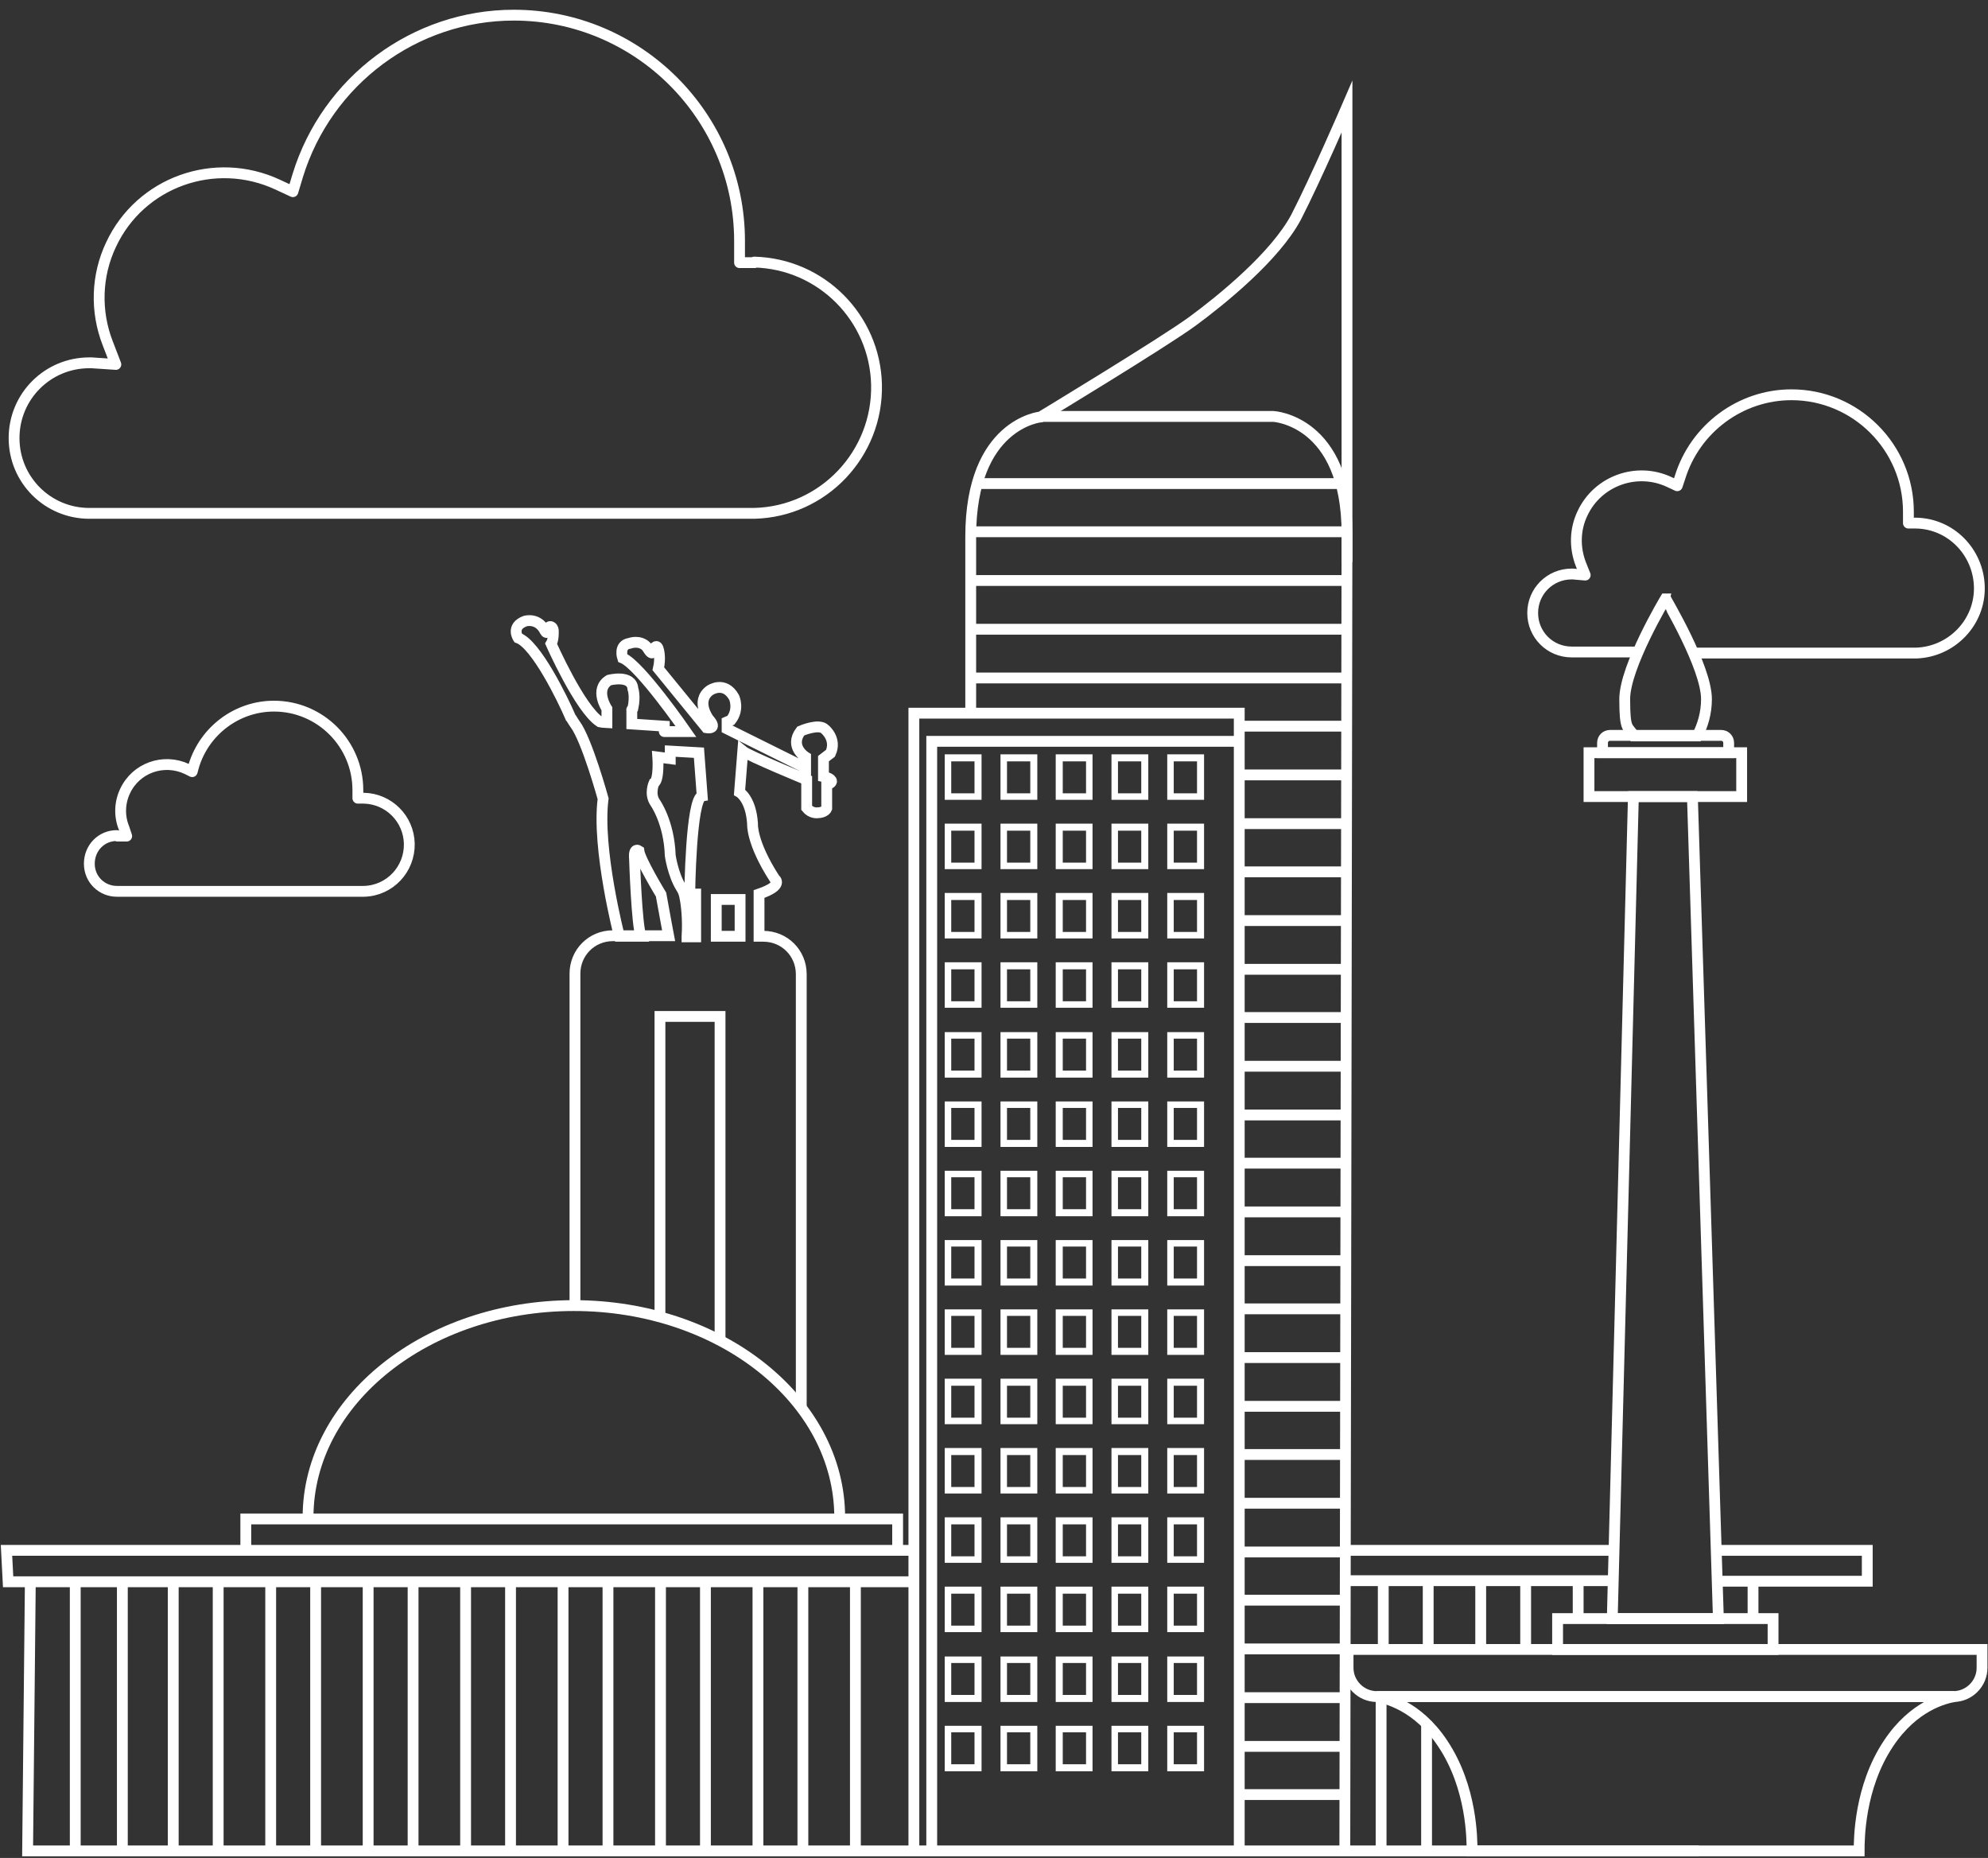 <?xml version="1.0" encoding="UTF-8"?>
<svg xmlns="http://www.w3.org/2000/svg" version="1.1" viewBox="0 0 367.2 343.1">
  <rect x="0" y="0" width="367.2" height="343.1" fill="#333333" stroke="none"/>
  <defs>
    <style>
      .cls-1 {
        stroke-linecap: round;
        stroke-linejoin: round;
      }

      .cls-1, .cls-2 {
        fill: none;
        stroke: #fff;
        stroke-width: 2px;
      }

      .cls-3 {
        fill: #fff;
      }

      .cls-2 {
        stroke-miterlimit: 10;
      }
    </style>
  </defs>
  <!-- Generator: Adobe Illustrator 28.7.1, SVG Export Plug-In . SVG Version: 1.2.0 Build 142)  -->
  <g>
    <g id="Jakarta">
      <g>
        <path class="cls-1" d="M67.1,147.4h-1v-1.5c0-8.5-6.9-15.5-15.5-15.5-6.8,0-12.8,4.5-14.8,11l-.3,1.1-1-.5c-4.3-2-9.4-.2-11.4,4.1-1,2.1-1.1,4.6-.2,6.8l.5,1.5h-1.7c0-.1-.1-.1-.1-.1-2.9,0-5.1,2.3-5.1,5.2s2.3,5.1,5.1,5.1h45.6c4.8-.1,8.5-4.1,8.4-8.8-.1-4.6-3.8-8.3-8.4-8.4h0s0,0,0,0Z"/>
        <path class="cls-1" d="M139.4,48.5h-2.8v-4c0-23-18.7-41.7-41.7-41.7-18.3,0-34.5,12.1-39.9,29.6l-.9,3-2.8-1.3c-11.6-5.4-25.4-.5-30.8,11.1-2.7,5.7-2.9,12.3-.6,18.2l1.5,3.9-4.5-.3h-.4c-7.7,0-13.9,6.2-13.9,13.9s6.2,13.9,13.9,13.9h122.8c12.8-.3,22.9-11,22.6-23.8-.3-12.3-10.2-22.3-22.6-22.6h.2q0,0,0,0Z"/>
        <path class="cls-1" d="M302.5,120.4h-12.2c-4,0-7.2-3.2-7.2-7.2s3.2-7.2,7.2-7.2h.2l2.3.2-.8-2c-1.2-3.1-1.1-6.5.3-9.4,2.8-6,10-8.6,16-5.8l1.5.7.5-1.5c2.8-9.1,11.2-15.3,20.6-15.3,11.9,0,21.6,9.7,21.6,21.6v2.1h1.5-.1c6.4.1,11.5,5.3,11.7,11.7.2,6.6-5.1,12.1-11.7,12.3h-40.9"/>
      </g>
      <g>
        <path class="cls-2" d="M307.6,110.6s-7.5,12.5-7.5,18.5.6,4.9,1.7,6.8h11.7c1-1.9,1.7-4.2,1.7-6.8,0-5.9-7.5-18.4-7.5-18.5Z"/>
        <path class="cls-2" d="M317.9,135.8h-20.5c-.8,0-1.4.6-1.4,1.4v1.8h23.3v-1.8c0-.8-.6-1.4-1.4-1.4h0Z"/>
        <polygon class="cls-2" points="319.2 139 310.5 139 310 139 305.1 139 304.7 139 295.9 139 293.5 139 293.5 147.1 301.7 147.1 312.6 147.1 321.7 147.1 321.7 139 319.2 139"/>
        <polygon class="cls-2" points="312.6 147.1 301.7 147.1 297.8 298.9 317.4 298.9 312.6 147.1"/>
        <polygon class="cls-2" points="317.4 298.9 297.8 298.9 287.7 298.9 287.7 304.6 327.5 304.6 327.5 298.9 317.4 298.9"/>
        <path class="cls-2" d="M327.5,304.6h-78.5v3.4c0,2.9,2.4,5.3,5.3,5.3h106.5c2.9,0,5.3-2.4,5.3-5.3v-3.4h-38.7Z"/>
        <path class="cls-2" d="M254.3,313.3h0c1.6.3,7.5,1.6,12.2,8.7,5.4,8.1,5.4,17.7,5.4,19.8h71.5c0-2,0-11.7,5.4-19.8,4.7-7.1,10.5-8.4,12.2-8.7h-106.6Z"/>
      </g>
      <g>
        <polyline class="cls-2" points="172.1 342.2 172.1 136.9 228.9 136.9"/>
        <polyline class="cls-2" points="168.8 341.1 168.8 131.7 179.5 131.7 228.9 131.7 228.9 341.1"/>
        <path class="cls-2" d="M192.1,76.9h43.1s13.6.7,13.6,21.6l-.4,242.6"/>
        <path class="cls-2" d="M248.8,103.8V19.7s-5.7,13.2-9.4,20.4c-3.9,7.3-13.8,15.3-19.1,19.2s-28.1,17.7-28.1,17.7c0,0-12.9,1.2-12.9,22.1v32.4"/>
        <g>
          <g>
            <path class="cls-3" d="M180,140.6v5.9h-4.3v-5.9h4.3M181.3,139.3h-6.8v8.4h6.8v-8.4h0Z"/>
            <path class="cls-3" d="M190.3,140.6v5.9h-4.3v-5.9h4.3M191.6,139.3h-6.8v8.4h6.8v-8.4h0Z"/>
            <path class="cls-3" d="M200.6,140.6v5.9h-4.3v-5.9h4.3M201.8,139.3h-6.8v8.4h6.8v-8.4h0Z"/>
            <path class="cls-3" d="M210.8,140.6v5.9h-4.3v-5.9h4.3M212.1,139.3h-6.8v8.4h6.8v-8.4h0Z"/>
            <path class="cls-3" d="M221.1,140.6v5.9h-4.3v-5.9h4.3M222.4,139.3h-6.8v8.4h6.8v-8.4h0Z"/>
          </g>
          <g>
            <path class="cls-3" d="M180,153.4v5.9h-4.3v-5.9h4.3M181.3,152.1h-6.8v8.4h6.8v-8.4h0Z"/>
            <path class="cls-3" d="M190.3,153.4v5.9h-4.3v-5.9h4.3M191.6,152.1h-6.8v8.4h6.8v-8.4h0Z"/>
            <path class="cls-3" d="M200.6,153.4v5.9h-4.3v-5.9h4.3M201.8,152.1h-6.8v8.4h6.8v-8.4h0Z"/>
            <path class="cls-3" d="M210.8,153.4v5.9h-4.3v-5.9h4.3M212.1,152.1h-6.8v8.4h6.8v-8.4h0Z"/>
            <path class="cls-3" d="M221.1,153.4v5.9h-4.3v-5.9h4.3M222.4,152.1h-6.8v8.4h6.8v-8.4h0Z"/>
          </g>
          <g>
            <path class="cls-3" d="M180,166.2v5.9h-4.3v-5.9h4.3M181.3,164.9h-6.8v8.4h6.8v-8.4h0Z"/>
            <path class="cls-3" d="M190.3,166.2v5.9h-4.3v-5.9h4.3M191.6,164.9h-6.8v8.4h6.8v-8.4h0Z"/>
            <path class="cls-3" d="M200.6,166.2v5.9h-4.3v-5.9h4.3M201.8,164.9h-6.8v8.4h6.8v-8.4h0Z"/>
            <path class="cls-3" d="M210.8,166.2v5.9h-4.3v-5.9h4.3M212.1,164.9h-6.8v8.4h6.8v-8.4h0Z"/>
            <path class="cls-3" d="M221.1,166.2v5.9h-4.3v-5.9h4.3M222.4,164.9h-6.8v8.4h6.8v-8.4h0Z"/>
          </g>
          <g>
            <path class="cls-3" d="M180,179v5.9h-4.3v-5.9h4.3M181.3,177.7h-6.8v8.4h6.8v-8.4h0Z"/>
            <path class="cls-3" d="M190.3,179v5.9h-4.3v-5.9h4.3M191.6,177.7h-6.8v8.4h6.8v-8.4h0Z"/>
            <path class="cls-3" d="M200.6,179v5.9h-4.3v-5.9h4.3M201.8,177.7h-6.8v8.4h6.8v-8.4h0Z"/>
            <path class="cls-3" d="M210.8,179v5.9h-4.3v-5.9h4.3M212.1,177.7h-6.8v8.4h6.8v-8.4h0Z"/>
            <path class="cls-3" d="M221.1,179v5.9h-4.3v-5.9h4.3M222.4,177.7h-6.8v8.4h6.8v-8.4h0Z"/>
          </g>
          <g>
            <path class="cls-3" d="M180,191.8v5.9h-4.3v-5.9h4.3M181.3,190.6h-6.8v8.4h6.8v-8.4h0Z"/>
            <path class="cls-3" d="M190.3,191.8v5.9h-4.3v-5.9h4.3M191.6,190.6h-6.8v8.4h6.8v-8.4h0Z"/>
            <path class="cls-3" d="M200.6,191.8v5.9h-4.3v-5.9h4.3M201.8,190.6h-6.8v8.4h6.8v-8.4h0Z"/>
            <path class="cls-3" d="M210.8,191.8v5.9h-4.3v-5.9h4.3M212.1,190.6h-6.8v8.4h6.8v-8.4h0Z"/>
            <path class="cls-3" d="M221.1,191.8v5.9h-4.3v-5.9h4.3M222.4,190.6h-6.8v8.4h6.8v-8.4h0Z"/>
          </g>
          <g>
            <path class="cls-3" d="M180,204.6v5.9h-4.3v-5.9h4.3M181.3,203.4h-6.8v8.4h6.8v-8.4h0Z"/>
            <path class="cls-3" d="M190.3,204.6v5.9h-4.3v-5.9h4.3M191.6,203.4h-6.8v8.4h6.8v-8.4h0Z"/>
            <path class="cls-3" d="M200.6,204.6v5.9h-4.3v-5.9h4.3M201.8,203.4h-6.8v8.4h6.8v-8.4h0Z"/>
            <path class="cls-3" d="M210.8,204.6v5.9h-4.3v-5.9h4.3M212.1,203.4h-6.8v8.4h6.8v-8.4h0Z"/>
            <path class="cls-3" d="M221.1,204.6v5.9h-4.3v-5.9h4.3M222.4,203.4h-6.8v8.4h6.8v-8.4h0Z"/>
          </g>
          <g>
            <path class="cls-3" d="M180,217.4v5.9h-4.3v-5.9h4.3M181.3,216.2h-6.8v8.4h6.8v-8.4h0Z"/>
            <path class="cls-3" d="M190.3,217.4v5.9h-4.3v-5.9h4.3M191.6,216.2h-6.8v8.4h6.8v-8.4h0Z"/>
            <path class="cls-3" d="M200.6,217.4v5.9h-4.3v-5.9h4.3M201.8,216.2h-6.8v8.4h6.8v-8.4h0Z"/>
            <path class="cls-3" d="M210.8,217.4v5.9h-4.3v-5.9h4.3M212.1,216.2h-6.8v8.4h6.8v-8.4h0Z"/>
            <path class="cls-3" d="M221.1,217.4v5.9h-4.3v-5.9h4.3M222.4,216.2h-6.8v8.4h6.8v-8.4h0Z"/>
          </g>
          <g>
            <path class="cls-3" d="M180,230.2v5.9h-4.3v-5.9h4.3M181.3,229h-6.8v8.4h6.8v-8.4h0Z"/>
            <path class="cls-3" d="M190.3,230.2v5.9h-4.3v-5.9h4.3M191.6,229h-6.8v8.4h6.8v-8.4h0Z"/>
            <path class="cls-3" d="M200.6,230.2v5.9h-4.3v-5.9h4.3M201.8,229h-6.8v8.4h6.8v-8.4h0Z"/>
            <path class="cls-3" d="M210.8,230.2v5.9h-4.3v-5.9h4.3M212.1,229h-6.8v8.4h6.8v-8.4h0Z"/>
            <path class="cls-3" d="M221.1,230.2v5.9h-4.3v-5.9h4.3M222.4,229h-6.8v8.4h6.8v-8.4h0Z"/>
          </g>
          <g>
            <path class="cls-3" d="M180,243v5.9h-4.3v-5.9h4.3M181.3,241.8h-6.8v8.4h6.8v-8.4h0Z"/>
            <path class="cls-3" d="M190.3,243v5.9h-4.3v-5.9h4.3M191.6,241.8h-6.8v8.4h6.8v-8.4h0Z"/>
            <path class="cls-3" d="M200.6,243v5.9h-4.3v-5.9h4.3M201.8,241.8h-6.8v8.4h6.8v-8.4h0Z"/>
            <path class="cls-3" d="M210.8,243v5.9h-4.3v-5.9h4.3M212.1,241.8h-6.8v8.4h6.8v-8.4h0Z"/>
            <path class="cls-3" d="M221.1,243v5.9h-4.3v-5.9h4.3M222.4,241.8h-6.8v8.4h6.8v-8.4h0Z"/>
          </g>
          <g>
            <path class="cls-3" d="M180,255.9v5.9h-4.3v-5.9h4.3M181.3,254.6h-6.8v8.4h6.8v-8.4h0Z"/>
            <path class="cls-3" d="M190.3,255.9v5.9h-4.3v-5.9h4.3M191.6,254.6h-6.8v8.4h6.8v-8.4h0Z"/>
            <path class="cls-3" d="M200.6,255.9v5.9h-4.3v-5.9h4.3M201.8,254.6h-6.8v8.4h6.8v-8.4h0Z"/>
            <path class="cls-3" d="M210.8,255.9v5.9h-4.3v-5.9h4.3M212.1,254.6h-6.8v8.4h6.8v-8.4h0Z"/>
            <path class="cls-3" d="M221.1,255.9v5.9h-4.3v-5.9h4.3M222.4,254.6h-6.8v8.4h6.8v-8.4h0Z"/>
          </g>
          <g>
            <path class="cls-3" d="M180,268.7v5.9h-4.3v-5.9h4.3M181.3,267.4h-6.8v8.4h6.8v-8.4h0Z"/>
            <path class="cls-3" d="M190.3,268.7v5.9h-4.3v-5.9h4.3M191.6,267.4h-6.8v8.4h6.8v-8.4h0Z"/>
            <path class="cls-3" d="M200.6,268.7v5.9h-4.3v-5.9h4.3M201.8,267.4h-6.8v8.4h6.8v-8.4h0Z"/>
            <path class="cls-3" d="M210.8,268.7v5.9h-4.3v-5.9h4.3M212.1,267.4h-6.8v8.4h6.8v-8.4h0Z"/>
            <path class="cls-3" d="M221.1,268.7v5.9h-4.3v-5.9h4.3M222.4,267.4h-6.8v8.4h6.8v-8.4h0Z"/>
          </g>
          <g>
            <path class="cls-3" d="M180,281.5v5.9h-4.3v-5.9h4.3M181.3,280.2h-6.8v8.4h6.8v-8.4h0Z"/>
            <path class="cls-3" d="M190.3,281.5v5.9h-4.3v-5.9h4.3M191.6,280.2h-6.8v8.4h6.8v-8.4h0Z"/>
            <path class="cls-3" d="M200.6,281.5v5.9h-4.3v-5.9h4.3M201.8,280.2h-6.8v8.4h6.8v-8.4h0Z"/>
            <path class="cls-3" d="M210.8,281.5v5.9h-4.3v-5.9h4.3M212.1,280.2h-6.8v8.4h6.8v-8.4h0Z"/>
            <path class="cls-3" d="M221.1,281.5v5.9h-4.3v-5.9h4.3M222.4,280.2h-6.8v8.4h6.8v-8.4h0Z"/>
          </g>
          <g>
            <path class="cls-3" d="M180,294.3v5.9h-4.3v-5.9h4.3M181.3,293h-6.8v8.4h6.8v-8.4h0Z"/>
            <path class="cls-3" d="M190.3,294.3v5.9h-4.3v-5.9h4.3M191.6,293h-6.8v8.4h6.8v-8.4h0Z"/>
            <path class="cls-3" d="M200.6,294.3v5.9h-4.3v-5.9h4.3M201.8,293h-6.8v8.4h6.8v-8.4h0Z"/>
            <path class="cls-3" d="M210.8,294.3v5.9h-4.3v-5.9h4.3M212.1,293h-6.8v8.4h6.8v-8.4h0Z"/>
            <path class="cls-3" d="M221.1,294.3v5.9h-4.3v-5.9h4.3M222.4,293h-6.8v8.4h6.8v-8.4h0Z"/>
          </g>
          <g>
            <path class="cls-3" d="M180,307.1v5.9h-4.3v-5.9h4.3M181.3,305.9h-6.8v8.4h6.8v-8.4h0Z"/>
            <path class="cls-3" d="M190.3,307.1v5.9h-4.3v-5.9h4.3M191.6,305.9h-6.8v8.4h6.8v-8.4h0Z"/>
            <path class="cls-3" d="M200.6,307.1v5.9h-4.3v-5.9h4.3M201.8,305.9h-6.8v8.4h6.8v-8.4h0Z"/>
            <path class="cls-3" d="M210.8,307.1v5.9h-4.3v-5.9h4.3M212.1,305.9h-6.8v8.4h6.8v-8.4h0Z"/>
            <path class="cls-3" d="M221.1,307.1v5.9h-4.3v-5.9h4.3M222.4,305.9h-6.8v8.4h6.8v-8.4h0Z"/>
          </g>
          <g>
            <path class="cls-3" d="M180,319.9v5.9h-4.3v-5.9h4.3M181.3,318.7h-6.8v8.4h6.8v-8.4h0Z"/>
            <path class="cls-3" d="M190.3,319.9v5.9h-4.3v-5.9h4.3M191.6,318.7h-6.8v8.4h6.8v-8.4h0Z"/>
            <path class="cls-3" d="M200.6,319.9v5.9h-4.3v-5.9h4.3M201.8,318.7h-6.8v8.4h6.8v-8.4h0Z"/>
            <path class="cls-3" d="M210.8,319.9v5.9h-4.3v-5.9h4.3M212.1,318.7h-6.8v8.4h6.8v-8.4h0Z"/>
            <path class="cls-3" d="M221.1,319.9v5.9h-4.3v-5.9h4.3M222.4,318.7h-6.8v8.4h6.8v-8.4h0Z"/>
          </g>
        </g>
        <line class="cls-2" x1="180.2" y1="89.3" x2="247.9" y2="89.3"/>
        <line class="cls-2" x1="179.1" y1="98.2" x2="248.8" y2="98.2"/>
        <line class="cls-2" x1="179.3" y1="107.2" x2="249" y2="107.2"/>
        <line class="cls-2" x1="179.1" y1="116.2" x2="249" y2="116.2"/>
        <line class="cls-2" x1="179.3" y1="125.2" x2="248.7" y2="125.2"/>
        <line class="cls-2" x1="229.2" y1="134.1" x2="249" y2="134.1"/>
        <line class="cls-2" x1="229.2" y1="143.1" x2="248.9" y2="143.1"/>
        <line class="cls-2" x1="229.2" y1="152.1" x2="249.1" y2="152.1"/>
        <line class="cls-2" x1="229.2" y1="161" x2="249.1" y2="161"/>
        <line class="cls-2" x1="229.2" y1="170" x2="248.7" y2="170"/>
        <line class="cls-2" x1="229.2" y1="179" x2="248.9" y2="179"/>
        <line class="cls-2" x1="229.2" y1="187.9" x2="248.6" y2="187.9"/>
        <line class="cls-2" x1="229.2" y1="196.9" x2="248.9" y2="196.9"/>
        <line class="cls-2" x1="229.2" y1="205.9" x2="248.9" y2="205.9"/>
        <line class="cls-2" x1="229.2" y1="214.8" x2="248.7" y2="214.8"/>
        <line class="cls-2" x1="229.2" y1="223.8" x2="248.7" y2="223.8"/>
        <line class="cls-2" x1="229.2" y1="232.8" x2="248.9" y2="232.8"/>
        <line class="cls-2" x1="229.2" y1="241.7" x2="248.7" y2="241.7"/>
        <line class="cls-2" x1="229.2" y1="250.7" x2="248.6" y2="250.7"/>
        <line class="cls-2" x1="229.2" y1="259.7" x2="248.7" y2="259.7"/>
        <line class="cls-2" x1="229.2" y1="268.6" x2="247.9" y2="268.6"/>
        <line class="cls-2" x1="229.2" y1="277.6" x2="247.9" y2="277.6"/>
        <line class="cls-2" x1="247.9" y1="286.6" x2="229.2" y2="286.6"/>
        <line class="cls-2" x1="229.2" y1="295.5" x2="247.9" y2="295.5"/>
        <line class="cls-2" x1="229.2" y1="304.5" x2="247.9" y2="304.5"/>
        <line class="cls-2" x1="229.2" y1="313.5" x2="247.9" y2="313.5"/>
        <line class="cls-2" x1="229.2" y1="322.5" x2="247.9" y2="322.5"/>
        <line class="cls-2" x1="229.2" y1="331.4" x2="247.9" y2="331.4"/>
      </g>
      <g>
        <line class="cls-2" x1="13.9" y1="292.2" x2="13.9" y2="342.4"/>
        <line class="cls-2" x1="22.6" y1="291.8" x2="22.6" y2="341"/>
        <polyline class="cls-2" points="168.6 286.3 1.2 286.3 1.5 292.1 168.9 292.1"/>
        <polyline class="cls-2" points="165.8 286.6 165.8 280.5 45.4 280.5 45.4 286.8"/>
        <path class="cls-2" d="M56.9,280.2c0-21.6,22-39.1,49.1-39.1s49.1,17.5,49.1,39.1"/>
        <polyline class="cls-2" points="5.6 292.2 5.1 341.8 313.8 341.8"/>
        <g>
          <line class="cls-2" x1="32" y1="292" x2="32" y2="341.8"/>
          <line class="cls-2" x1="40.3" y1="291.8" x2="40.3" y2="341.5"/>
        </g>
        <g>
          <line class="cls-2" x1="50" y1="292" x2="50" y2="341.8"/>
          <line class="cls-2" x1="58.3" y1="291.8" x2="58.3" y2="341.5"/>
        </g>
        <g>
          <line class="cls-2" x1="68" y1="292" x2="68" y2="341.8"/>
          <line class="cls-2" x1="76.3" y1="291.8" x2="76.3" y2="341.5"/>
        </g>
        <g>
          <line class="cls-2" x1="86" y1="292" x2="86" y2="341.8"/>
          <line class="cls-2" x1="94.3" y1="291.8" x2="94.3" y2="341.5"/>
        </g>
        <g>
          <line class="cls-2" x1="104" y1="292" x2="104" y2="341.8"/>
          <line class="cls-2" x1="112.3" y1="291.8" x2="112.3" y2="341.5"/>
        </g>
        <g>
          <line class="cls-2" x1="122" y1="292" x2="122" y2="341.8"/>
          <line class="cls-2" x1="130.3" y1="291.8" x2="130.3" y2="341.5"/>
        </g>
        <g>
          <line class="cls-2" x1="140" y1="292" x2="140" y2="341.8"/>
          <line class="cls-2" x1="148.3" y1="291.8" x2="148.3" y2="341.5"/>
        </g>
        <line class="cls-2" x1="158" y1="292" x2="158" y2="341.8"/>
        <g>
          <line class="cls-2" x1="255.5" y1="291.8" x2="255.5" y2="304.7"/>
          <line class="cls-2" x1="263.8" y1="291.5" x2="263.8" y2="304.8"/>
        </g>
        <g>
          <line class="cls-2" x1="273.5" y1="291.8" x2="273.5" y2="304.8"/>
          <line class="cls-2" x1="281.8" y1="291.5" x2="281.8" y2="305.1"/>
        </g>
        <line class="cls-2" x1="291.5" y1="291.8" x2="291.5" y2="298.9"/>
        <polyline class="cls-2" points="316.9 292 344.9 292 344.9 286.3 316.6 286.3"/>
        <line class="cls-2" x1="323.8" y1="298.9" x2="323.8" y2="292.3"/>
        <line class="cls-2" x1="248.7" y1="286.3" x2="298.2" y2="286.3"/>
        <line class="cls-2" x1="297.5" y1="291.9" x2="248.7" y2="291.9"/>
        <line class="cls-2" x1="255.1" y1="313.4" x2="255.1" y2="341.5"/>
        <line class="cls-2" x1="263.5" y1="317.9" x2="263.5" y2="342.2"/>
      </g>
      <g id="Monumen_Selamat_Datang">
        <path class="cls-2" d="M121.9,243.3v-55.6h11.1v59.6M148,259.7v-79.8c0-3.9-3.1-7-7-7h-.8v-7.8c4.7-1.6,2.9-2.8,2.9-2.8-4.4-6.8-4.1-10.2-4.1-10.2-.3-4.6-2.4-5.8-2.4-5.8l.6-7.6c1.1.9,11.8,5.3,11.8,5.3v5.2c.8,1,1.9.9,1.9.9,1.5,0,1.8-.8,1.8-.8v-4.5c.8,0,.9-.5.9-.5,0-.6-1.5-.9-1.5-.9v-3.3l1.3-1c1.2-2.6-1-4.4-1-4.4-1.1-1.2-4.5.3-4.5.3-2.2,2.9.9,4.8.9,4.8v2l-14.5-7.2v-1.3l.7-.3c1.6-2,.6-4.2.6-4.2-1.8-3.2-4.5-1.3-4.5-1.3-2.7,2-.2,5.3-.2,5.3,1.8,2-.4,1.6-.4,1.6l-8.9-10.9c.5-2.1,0-3.6,0-3.6-.3-1.2-1,.1-1,.1,0,1.3-.8,0-.8,0l-.4-.6c-1.3-1.3-3.1-.6-3.1-.6-2.1.3-1.3,2.7-1.3,2.7,3.2,1.3,11.7,13.6,11.7,13.6h-4c0,.1,0-1,0-1l-6-.4v-2.6c-.1,0,.2-.3.2-.3.5-2.3,0-3.6,0-3.6-.2-2.7-4.4-1.6-4.4-1.6-2.8,1.7-.4,5.3-.4,5.3v2.6c-.1,0-1.3-.2-1.3-.2-3.7-2.4-9-14.4-9-14.4.5-.8.4-2.4.4-2.4,0-.5-.3-.7-.3-.7-.6-.4-.8.6-.8.6-.1.9-.5,0-.5,0-1.3-2.4-3.6-1.7-3.6-1.7-2.7,1-1.3,3.1-1.3,3.1,3.3,1.2,8.2,11.2,9.7,14.7.2.2.3.5.8,1.2,2.2,2.9,5.2,13.8,5.2,13.8-1.2,9.2,3,25.4,3,25.4h4c-.8-1.9-1.2-14.3-1.2-14.3-.2-2.2.8-1.5.8-1.5.2,1.7,4.1,8.1,4.1,8.1.7,3.9,1.4,7.6,1.4,7.6h-10.3c-3.9,0-7,3.1-7,7v60.5M126.9,172.9c.2-3-.1-5.8-.4-7.2-.1-.6-.3-1.2-.7-1.8-1.5-2.4-2-5.9-2-5.9-.2-6.2-2.8-9.8-2.8-9.8-1.1-1.6-.2-3.6-.2-3.6,1-.6.7-4.8.7-4.8l2.3.3v-1.4s5.3.3,5.3.3l.6,8c-2.1.4-2.3,18.1-2.3,18.1h1.1v7.9h-1.6,0ZM136.7,166.1v6.8h-4.4v-6.8h4.4Z"/>
      </g>
    </g>
  </g>
</svg>